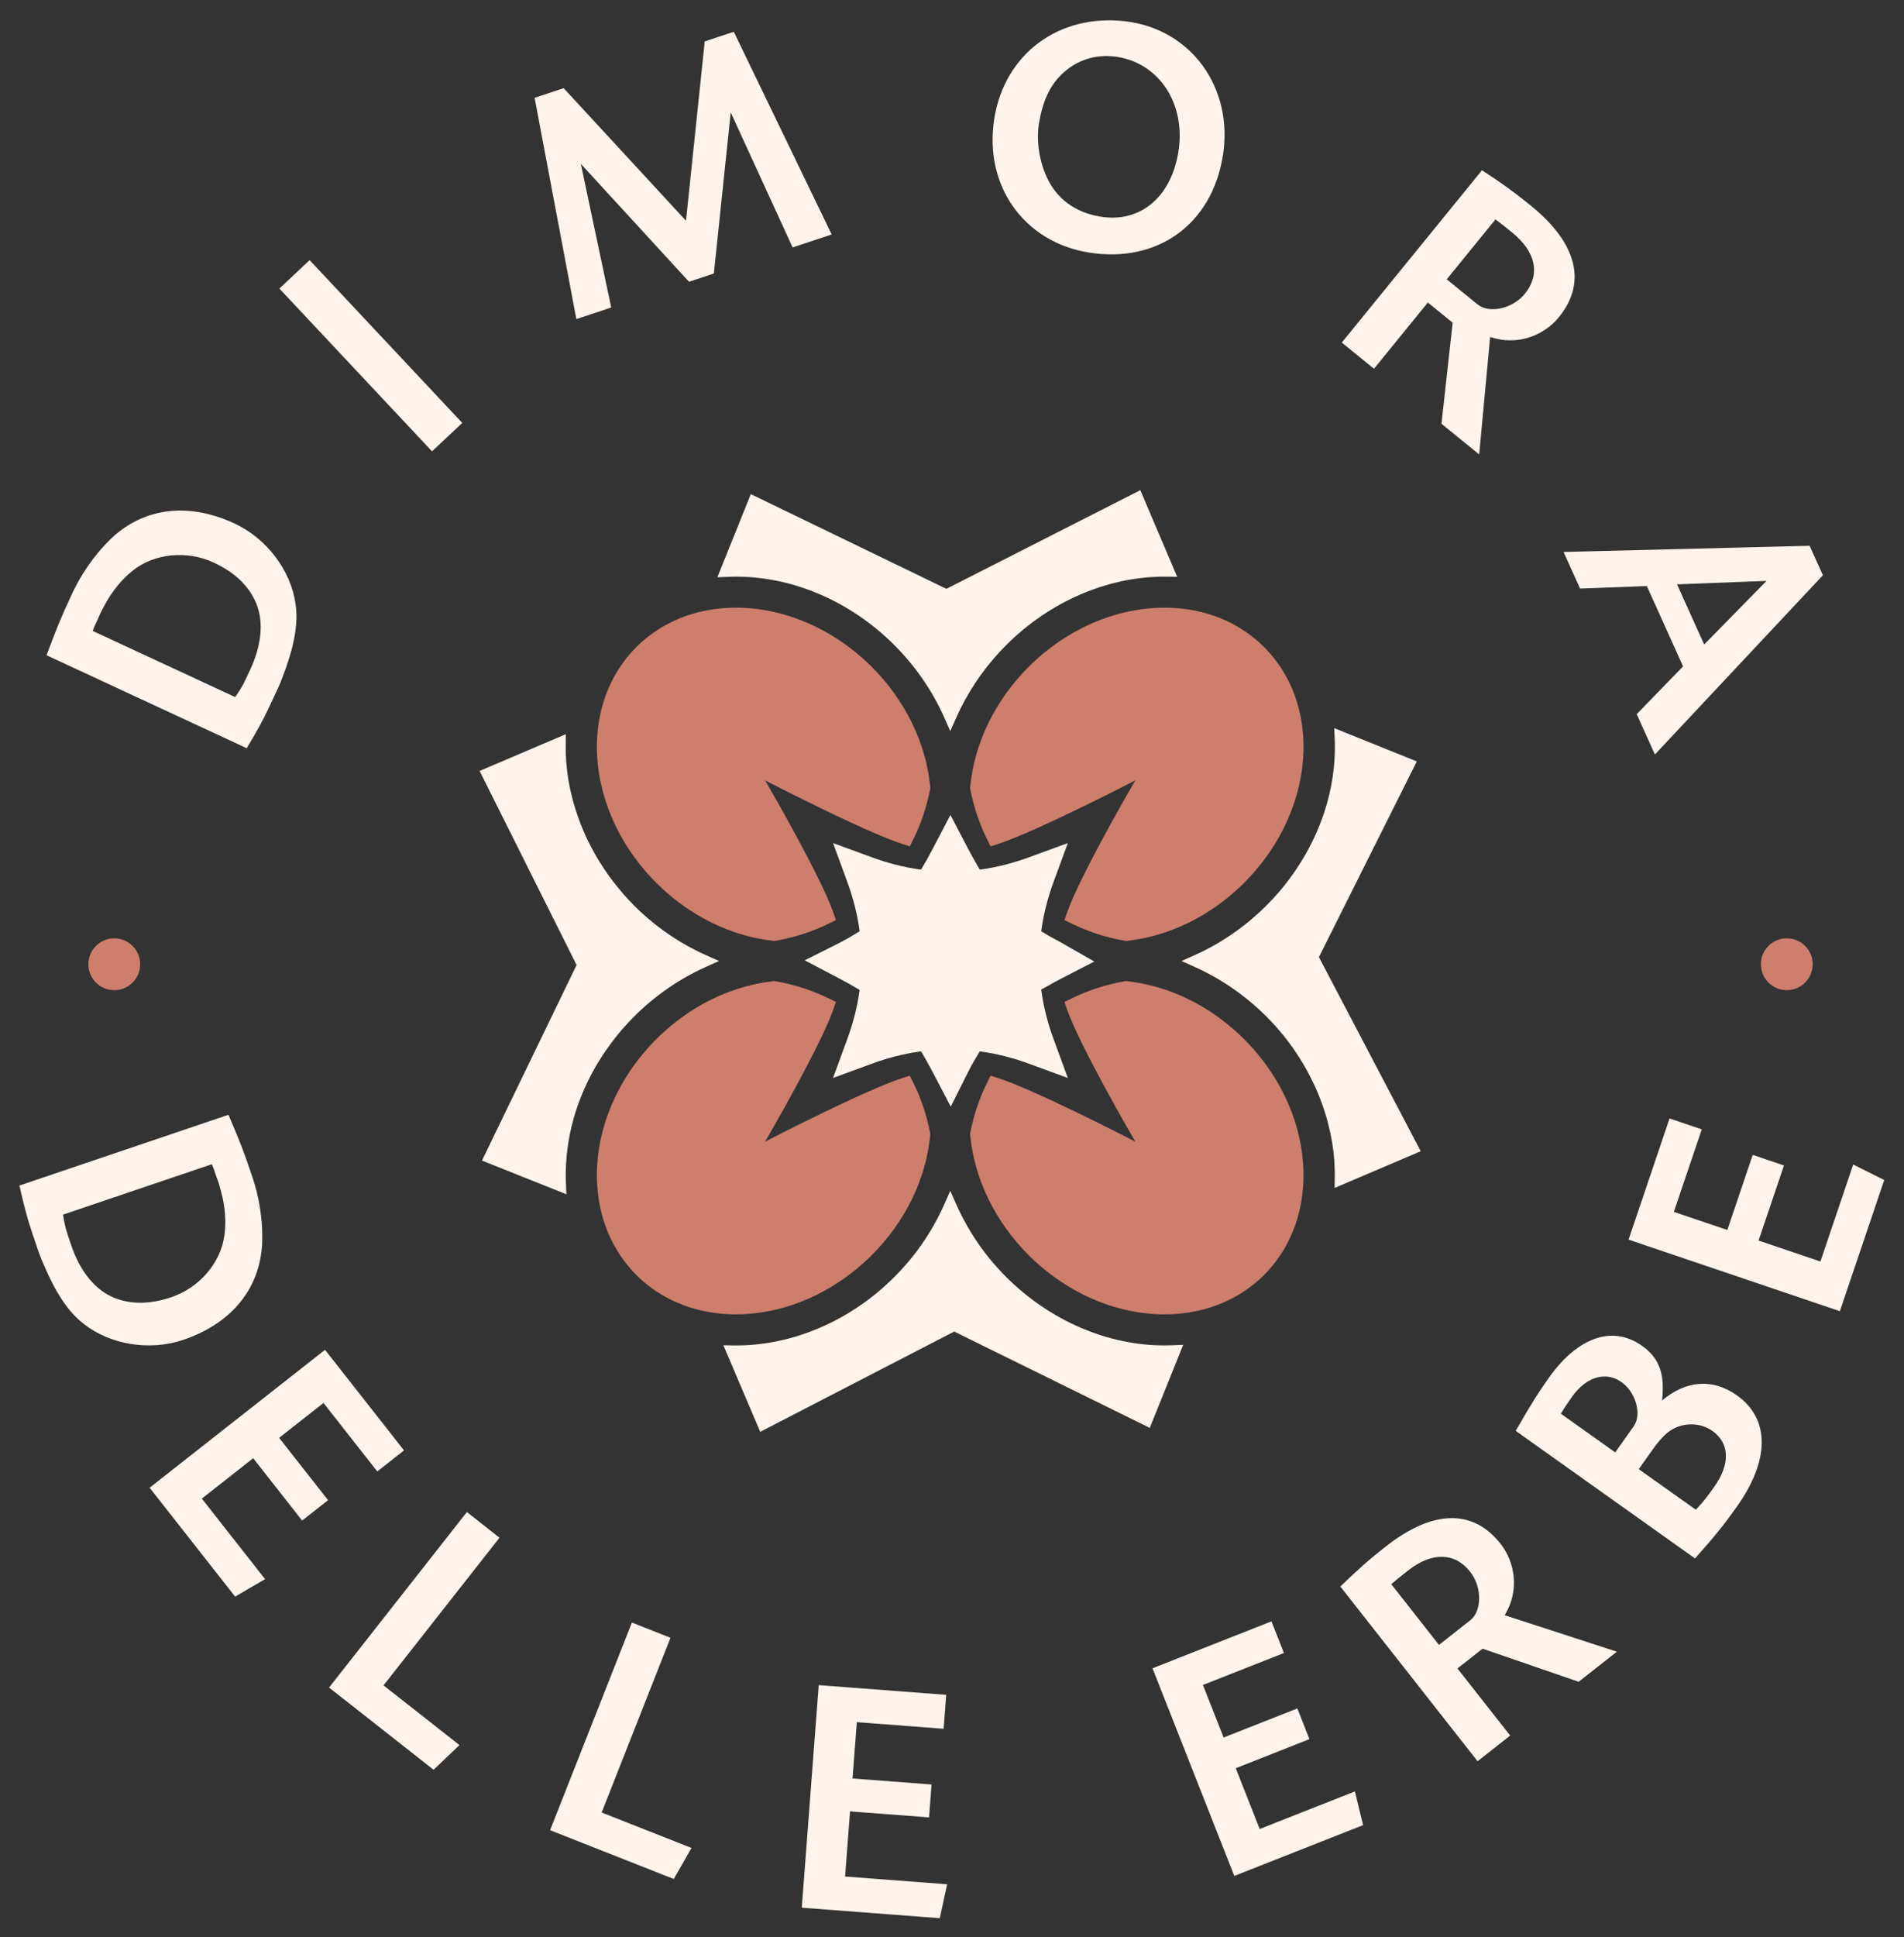 <?xml version="1.0" encoding="utf-8"?>
<!-- Generator: Adobe Illustrator 16.0.0, SVG Export Plug-In . SVG Version: 6.00 Build 0)  -->
<!DOCTYPE svg PUBLIC "-//W3C//DTD SVG 1.1//EN" "http://www.w3.org/Graphics/SVG/1.1/DTD/svg11.dtd">
<svg version="1.1" id="Livello_1" xmlns="http://www.w3.org/2000/svg" xmlns:xlink="http://www.w3.org/1999/xlink" x="0px" y="0px"
	 width="275.471px" height="280.12px" viewBox="0 0 275.471 280.12" enable-background="new 0 0 275.471 280.12"
	 xml:space="preserve">
<rect x="0" y="0" width="275.471" height="280.12" fill="#333333" stroke="none"/>
<path fill="#FFF3EB" d="M151.3,142.73c0.105-0.056,0.181-0.097,0.251-0.137c0.63-0.367,1.326-0.746,2.188-1.19l4.583-2.361
	l-4.825-2.761c-0.194-0.114-0.347-0.198-0.433-0.241c-0.712-0.357-1.425-0.76-2.122-1.195l-0.298-0.188l0.047-0.326
	c0.315-2.232,0.896-4.503,1.72-6.75l2.081-5.671l-5.673,2.078c-2.241,0.82-4.498,1.398-6.719,1.716l-0.344,0.051
	c-0.604-1.013-1.188-2.055-1.767-3.164l-2.483-4.746l-2.48,4.747c-0.58,1.11-1.161,2.151-1.766,3.162l-0.315-0.044
	c-2.226-0.316-4.497-0.896-6.747-1.719l-5.672-2.079l2.08,5.671c0.821,2.239,1.398,4.498,1.716,6.717l0.054,0.358l-0.332,0.205
	c-0.934,0.583-1.859,1.107-2.748,1.556l-4.87,2.448l4.826,2.532c1.098,0.575,2.124,1.149,3.116,1.743l-0.042,0.313
	c-0.319,2.23-0.898,4.501-1.721,6.747l-2.078,5.672l5.67-2.08c2.24-0.819,4.498-1.396,6.717-1.715l0.348-0.051
	c0.608,1.023,1.187,2.062,1.758,3.152l2.536,4.845l2.532-5.055c0.517-1.032,1.104-2.033,1.662-2.939l0.32,0.045
	c2.229,0.317,4.5,0.896,6.749,1.721l5.673,2.08l-2.08-5.673c-0.819-2.24-1.397-4.499-1.715-6.719l-0.06-0.4
	c0.194-0.105,0.403-0.216,0.601-0.322L151.3,142.73z"/>
<path fill="#CD7E6C" d="M168.468,87.872c-7.043,0-14.204,3.122-19.647,8.563c-4.83,4.831-7.83,10.969-8.449,17.291l-0.021,0.236
	l0.035,0.181c0.497,2.558,1.32,5.002,2.447,7.264l0.489,0.983l1.046-0.336c5.354-1.726,19.006-8.754,19.145-8.824l0.747-0.387
	l-0.422,0.727c-0.077,0.131-7.634,13.155-9.459,18.408l-0.37,1.066l1.013,0.499c2.394,1.179,4.984,2.018,7.706,2.496l0.185,0.032
	l0.314-0.037c0.368-0.042,0.753-0.097,1.152-0.162c0.373-0.062,0.756-0.134,1.134-0.213c0.186-0.039,0.375-0.081,0.559-0.124
	c5.168-1.204,9.992-3.934,13.952-7.896c6.804-6.802,9.886-16.187,8.047-24.493c-0.813-3.69-2.605-7.001-5.18-9.576
	c-2.762-2.761-6.341-4.606-10.354-5.335c-0.987-0.181-2.007-0.296-3.031-0.341C169.163,87.88,168.813,87.872,168.468,87.872"/>
<path fill="#CD7E6C" d="M108.875,135.535c0.189,0.044,0.377,0.086,0.571,0.126c0.373,0.078,0.754,0.149,1.139,0.214
	c0.388,0.062,0.772,0.116,1.135,0.159l0.32,0.037l0.184-0.032c2.721-0.477,5.313-1.316,7.707-2.495l1.013-0.499l-0.371-1.067
	c-1.825-5.252-9.382-18.276-9.459-18.408l-0.422-0.727l0.747,0.387c0.138,0.07,13.789,7.098,19.146,8.824l1.045,0.336l0.489-0.982
	c1.126-2.261,1.949-4.706,2.446-7.265l0.037-0.185l-0.023-0.238c-0.617-6.316-3.618-12.455-8.448-17.285
	c-5.709-5.71-13.332-8.861-20.686-8.542c-1.024,0.045-2.043,0.16-3.029,0.34c-4.013,0.73-7.594,2.575-10.355,5.337
	c-2.574,2.574-4.365,5.885-5.181,9.574c-1.838,8.308,1.245,17.694,8.047,24.495C98.888,131.601,103.712,134.332,108.875,135.535"/>
<path fill="#CD7E6C" d="M106.485,190.06c7.042,0,14.203-3.121,19.646-8.564c4.831-4.829,7.832-10.968,8.449-17.287l0.022-0.236
	l-0.037-0.182c-0.498-2.56-1.32-5.003-2.446-7.265l-0.489-0.983l-1.046,0.337c-5.364,1.729-19.008,8.754-19.146,8.825l-0.747,0.386
	l0.422-0.728c0.077-0.13,7.633-13.153,9.459-18.407l0.371-1.066l-1.013-0.499c-2.394-1.179-4.986-2.019-7.707-2.495l-0.184-0.033
	l-0.318,0.039c-0.367,0.041-0.751,0.096-1.147,0.159c-0.375,0.063-0.758,0.134-1.133,0.213c-0.188,0.039-0.379,0.082-0.562,0.125
	c-5.169,1.203-9.994,3.933-13.953,7.896c-6.802,6.801-9.885,16.188-8.047,24.493c0.815,3.689,2.606,7.001,5.181,9.576
	c2.761,2.762,6.342,4.605,10.354,5.336c0.987,0.181,2.006,0.295,3.031,0.34C105.79,190.053,106.139,190.06,106.485,190.06"/>
<path fill="#CD7E6C" d="M166.076,142.398c-0.19-0.044-0.379-0.086-0.57-0.126c-0.374-0.078-0.754-0.149-1.138-0.213
	c-0.389-0.063-0.771-0.116-1.137-0.159l-0.32-0.038l-0.184,0.032c-2.722,0.478-5.313,1.316-7.707,2.496l-1.012,0.499l0.37,1.066
	c1.826,5.254,9.382,18.277,9.459,18.407l0.422,0.727l-0.747-0.385c-0.139-0.071-13.785-7.098-19.145-8.825l-1.046-0.337l-0.49,0.983
	c-1.126,2.262-1.949,4.705-2.446,7.265l-0.037,0.185l0.025,0.238c0.616,6.314,3.615,12.453,8.446,17.282
	c5.443,5.443,12.604,8.565,19.647,8.565c0.345,0,0.695-0.008,1.038-0.022c1.025-0.046,2.044-0.159,3.03-0.339
	c4.013-0.73,7.594-2.575,10.354-5.337c2.575-2.575,4.367-5.887,5.18-9.574c1.839-8.307-1.243-17.693-8.045-24.495
	C176.063,146.333,171.241,143.602,166.076,142.398"/>
<path fill="#FFF3EB" d="M193.09,171.782l12.461-5.309l-14.731-28.071l14.164-28.298l-11.949-4.81l0.088,2.117
	c0.004,0.141,0.007,0.268,0.007,0.378l-0.002,0.607c-0.001,0.117-0.001,0.231-0.003,0.338c-0.002,0.107-0.007,0.204-0.012,0.312
	l-0.061,1.114c-0.012,0.159-0.022,0.311-0.036,0.462l-0.098,0.933c-0.018,0.133-0.033,0.257-0.051,0.381
	c-0.033,0.236-0.056,0.399-0.08,0.564c-0.015,0.095-0.031,0.196-0.05,0.299l-0.016,0.102c-0.034,0.189-0.063,0.361-0.094,0.522
	l-0.08,0.415c-0.037,0.186-0.071,0.357-0.109,0.525l-0.087,0.381c-0.049,0.212-0.091,0.383-0.132,0.547l-0.104,0.41
	c-0.051,0.186-0.097,0.354-0.145,0.523c-0.038,0.135-0.08,0.274-0.12,0.413c-0.05,0.168-0.103,0.334-0.152,0.495l-0.137,0.422
	c-0.056,0.169-0.114,0.335-0.176,0.511l-0.143,0.402c-0.055,0.151-0.111,0.298-0.166,0.44l-0.185,0.478
	c-0.063,0.155-0.129,0.319-0.199,0.484c-0.057,0.135-0.113,0.271-0.173,0.407c-0.069,0.16-0.142,0.32-0.214,0.477l-0.027,0.065
	c-0.052,0.113-0.105,0.231-0.161,0.348c-0.073,0.158-0.152,0.319-0.229,0.478l-0.196,0.395c-0.08,0.158-0.159,0.31-0.237,0.458
	l-0.228,0.428c-0.082,0.15-0.168,0.305-0.258,0.466l-0.225,0.391c-0.085,0.147-0.175,0.298-0.271,0.456l-0.229,0.379
	c-0.101,0.159-0.191,0.305-0.29,0.456l-0.068,0.106c-0.058,0.091-0.122,0.191-0.186,0.288c-0.074,0.112-0.152,0.227-0.229,0.341
	l-0.322,0.469c-0.104,0.146-0.195,0.275-0.29,0.402l-0.303,0.419c-0.102,0.134-0.193,0.254-0.294,0.383l-0.326,0.422
	c-0.094,0.117-0.187,0.233-0.284,0.349l-0.184,0.225c-0.048,0.058-0.109,0.135-0.188,0.229l-0.512,0.594
	c-0.052,0.061-0.097,0.111-0.151,0.172c-0.094,0.105-0.2,0.221-0.31,0.34l-0.354,0.381c-0.245,0.262-0.484,0.508-0.729,0.752
	c-2.994,2.997-6.572,5.473-10.348,7.161l-1.933,0.864l1.933,0.866c3.776,1.687,7.355,4.165,10.354,7.162
	c0.231,0.231,0.461,0.468,0.673,0.692l0.296,0.32c0.125,0.134,0.255,0.276,0.395,0.432c0.044,0.048,0.104,0.117,0.179,0.206
	l0.841,0.994c0.073,0.088,0.152,0.184,0.235,0.288l0.318,0.41c0.112,0.146,0.196,0.253,0.284,0.372l0.32,0.436
	c0.091,0.125,0.168,0.229,0.247,0.341c0.059,0.08,0.123,0.176,0.19,0.273l0.149,0.218c0.066,0.097,0.137,0.197,0.207,0.303
	c0.06,0.089,0.123,0.187,0.189,0.288l0.323,0.504c0.069,0.11,0.131,0.209,0.191,0.31l0.094,0.152
	c0.08,0.134,0.152,0.253,0.225,0.374c0.068,0.116,0.141,0.24,0.21,0.364l0.063,0.11c0.071,0.121,0.135,0.236,0.201,0.356
	l0.188,0.349c0.104,0.189,0.182,0.338,0.265,0.5l0.615,1.254c0.07,0.152,0.14,0.299,0.204,0.443l0.182,0.417
	c0.065,0.147,0.129,0.3,0.193,0.451c0.057,0.142,0.114,0.281,0.17,0.422c0.058,0.146,0.117,0.298,0.176,0.445l0.16,0.434
	c0.056,0.147,0.111,0.304,0.166,0.465c0.046,0.128,0.094,0.27,0.143,0.414l0.288,0.904c0.043,0.143,0.087,0.3,0.134,0.464
	c0.039,0.133,0.078,0.276,0.117,0.419c0.031,0.111,0.061,0.228,0.091,0.343l0.342,1.464c0.031,0.147,0.061,0.301,0.09,0.453
	l0.014,0.074l0.165,0.952c0.015,0.089,0.034,0.211,0.052,0.333c0.018,0.125,0.035,0.256,0.053,0.391l0.064,0.518
	c0.013,0.092,0.022,0.192,0.032,0.293l0.026,0.285c0.012,0.1,0.023,0.216,0.032,0.333c0.012,0.135,0.021,0.274,0.029,0.419
	l0.066,1.407c0.002,0.107,0.002,0.223,0.002,0.339l-0.015,1.163L193.09,171.782z"/>
<path fill="#FFF3EB" d="M168.454,194.555c-8.247,0-16.587-3.608-22.882-9.898c-0.893-0.896-1.736-1.833-2.508-2.788
	c-1.876-2.316-3.506-4.981-4.713-7.708l-0.866-1.955l-0.865,1.955c-1.206,2.725-2.835,5.39-4.713,7.71
	c-0.782,0.966-1.626,1.903-2.507,2.785c-6.291,6.294-14.631,9.903-22.883,9.903c-0.131,0-0.265-0.002-0.402-0.004l-1.457-0.026
	l5.333,12.518l28.065-14.499l28.295,13.931l4.835-12.015l-1.615,0.066C169.14,194.547,168.786,194.555,168.454,194.555"/>
<path fill="#FFF3EB" d="M87.264,152.48c0.284-0.429,0.587-0.846,0.886-1.265c0.819-1.155,1.724-2.24,2.686-3.277
	c3.162-3.407,7.015-6.206,11.262-8.105l1.935-0.865l-1.936-0.865c-0.89-0.396-1.769-0.836-2.617-1.308
	c-0.356-0.198-0.707-0.4-1.042-0.603c-0.597-0.36-1.182-0.737-1.756-1.133c-2.075-1.428-4.009-3.082-5.724-4.928
	c-0.979-1.055-1.896-2.174-2.751-3.329c-0.083-0.112-0.167-0.227-0.253-0.349c-0.479-0.674-0.949-1.395-1.382-2.112
	c-1.121-1.854-2.074-3.817-2.815-5.854c-0.054-0.151-0.109-0.302-0.162-0.453c-1.165-3.324-1.811-6.858-1.746-10.385
	c0-0.002,0.018-1.483,0.018-1.483l-12.477,5.315l14.032,28.062l-13.689,28.282l12.214,4.876c-0.052-1.042-0.098-2.085-0.089-3.129
	c0.028-2.947,0.524-5.909,1.401-8.722c0.213-0.685,0.456-1.363,0.717-2.03c0.799-2.046,1.793-4.016,2.98-5.864L87.264,152.48z"/>
<path fill="#FFF3EB" d="M106.52,83.386c8.248,0,16.588,3.609,22.881,9.901c3.031,3.03,5.528,6.653,7.22,10.481l0.866,1.958
	l0.867-1.958c1.526-3.452,3.722-6.765,6.349-9.58c0.271-0.292,0.565-0.596,0.87-0.901c6.293-6.292,14.632-9.901,22.879-9.901
	c0.13,0,0.267,0.001,0.406,0.004l1.46,0.024l-5.337-12.53l-28.06,14.265l-28.293-13.695l-4.838,12.022l1.615-0.065
	C105.818,83.395,106.184,83.386,106.52,83.386"/>
<path fill="#FFF3EB" d="M246.561,93.201l-3.926-8.701l12.945-0.497L246.561,93.201z M236.801,103.272l2.631,5.83l24.307-25.919
	l-1.923-4.26l-35.598,0.895l2.388,5.292l9.659-0.364l5.241,11.615L236.801,103.272z M216.366,31.727
	c1.215,0.924,1.329,1.018,1.863,1.453l0.61,0.498c3.396,2.764,4.044,6.02,1.777,8.806c-1.771,2.174-5.158,2.906-6.837,1.539
	l-4.465-3.635L216.366,31.727z M194.132,49.534l4.654,3.789l7.796-9.577l3.587,2.921l-1.615,14.608l5.456,4.441l1.582-16.983
	c1.334,0.388,1.901,0.47,2.847,0.477c2.696,0.039,5.366-1.215,7.105-3.351c4.069-4.998,2.649-10.658-4.028-16.093
	c-2.327-1.895-3.953-3.092-7.102-5.148L194.132,49.534z M161.69,8.232c6.12,0.988,9.903,6.881,8.798,13.729
	c-1.112,6.897-5.947,10.602-12.004,9.226c-2.599-0.569-4.767-1.965-6.176-4.037c-1.655-2.409-2.491-6.182-1.997-9.243
	c0.51-3.157,1.524-5.434,3.239-7.101C155.69,8.659,158.631,7.738,161.69,8.232z M162.771,3.074
	c-9.59-1.1-17.406,4.716-18.911,14.042c-1.561,9.666,4.241,17.878,13.664,19.399c9.909,1.599,17.799-4.056,19.397-13.964
	C178.514,12.691,172.314,4.165,162.771,3.074z M106.163,4.598L101.96,5.99L99.251,31.92L81.55,12.75l-4.204,1.392l6.04,32
	l5.044-1.671l-4.396-20.778l15.651,17.05l3.597-1.191l2.438-23.301l8.956,19.527l5.652-1.872L106.163,4.598z M44.798,37.619
	l-4.376,4.107l22.083,23.539l4.376-4.107L44.798,37.619z M13.413,91.234c0.122-0.377,0.308-0.78,0.308-0.78l0.477-1.026
	c0.286-0.735,0.642-1.384,0.998-2.032c1.086-1.991,2.447-3.638,3.997-4.871c3.118-2.512,7.837-2.979,11.72-1.177
	c2.856,1.326,4.801,3.095,5.947,5.418c1.333,2.734,1.106,6.263-0.655,10.057c-1.098,2.365-1.118,2.41-2.174,3.981L13.413,91.234z
	 M35.697,108.195c1.49-2.508,2.328-3.963,3.385-6.239l1.16-2.499c0.684-1.473,1.638-4.23,2.071-5.982
	c0.569-2.393,0.731-4.379,0.436-6.198c-0.69-4.822-4.191-9.432-8.833-11.586c-6.917-3.211-13.559-2.225-18.325,2.668
	c-2.053,2.084-3.91,4.802-5.112,7.391c-1.76,3.793-2.131,4.706-3.745,9.001L35.697,108.195z"/>
<path fill="#FFF3EB" d="M242.174,175.242l4.037-11.93l-4.66-1.578l-5.93,17.522l30.571,10.346l6.419-18.968l-4.485-2.244
	l-4.748,14.027l-8.947-3.028l3.674-10.858l-4.52-1.53l-3.675,10.858L242.174,175.242z M237.094,212.443l2.025-2.848
	c0.997-1.403,1.928-2.371,2.761-2.864c1.862-1.091,4.208-0.993,5.893,0.204c2.485,1.768,2.571,4.787,0.262,8.035
	c-1.14,1.604-1.368,1.924-2.681,3.346L237.094,212.443z M225.827,204.43c0.576-0.979,1.003-1.58,1.658-2.503
	c2.11-2.966,5.055-3.711,7.335-1.909c1.96,1.575,2.687,4.628,1.546,6.232l-2.68,3.769L225.827,204.43z M245.237,225.357
	c3.053-3.443,4.074-4.71,6.069-7.517c4.762-6.696,4.777-12.661,0.006-16.055c-3.488-2.48-7.36-2.214-10.848,0.738
	c0.443-3.85-0.402-6.142-2.889-7.909c-4.25-3.022-9.285-1.29-13.476,4.604c-1.597,2.245-2.486,3.666-4.806,7.69L245.237,225.357z
	 M201.288,229.079c1.169-0.982,1.286-1.073,1.827-1.499l0.619-0.487c3.442-2.704,6.762-2.621,8.981,0.202
	c1.731,2.205,1.701,5.671-0.001,7.008l-4.526,3.557L201.288,229.079z M213.774,254.682l4.719-3.708l-7.63-9.71l3.638-2.858
	l13.896,4.786l5.531-4.348l-16.221-5.274c0.671-1.216,0.877-1.752,1.092-2.671c0.63-2.623-0.006-5.503-1.708-7.669
	c-3.982-5.067-9.815-4.927-16.585,0.393c-2.359,1.854-3.886,3.179-6.583,5.798L213.774,254.682z M174.042,243.654l11.717-4.619
	l-1.805-4.577l-17.21,6.784l11.837,30.026l18.63-7.345l-1.183-4.875l-13.776,5.432l-3.465-8.789l10.664-4.204l-1.75-4.439
	l-10.664,4.204L174.042,243.654z M123.966,249.032l12.558,0.955l0.374-4.906l-18.445-1.403l-2.45,32.183l19.967,1.519l1.063-4.902
	l-14.766-1.124l0.717-9.42l11.43,0.871l0.362-4.759l-11.43-0.87L123.966,249.032z M97.007,236.83l-5.583-2.201l-11.837,30.027
	l17.896,7.055l2.564-4.489l-13-5.125L97.007,236.83z M72.269,222.359l-4.72-3.709l-19.941,25.379l15.126,11.886l3.742-3.567
	l-10.988-8.634L72.269,222.359z M46.803,202.875l7.781,9.902l3.87-3.04l-11.429-14.546l-25.378,19.941l12.372,15.745l4.333-2.528
	l-9.15-11.645l7.429-5.837l7.083,9.014l3.752-2.948l-7.083-9.014L46.803,202.875z M30.646,168.354
	c0.172,0.357,0.315,0.776,0.315,0.776l0.363,1.071c0.298,0.731,0.489,1.445,0.678,2.16c0.586,2.191,0.736,4.322,0.464,6.284
	c-0.526,3.97-3.621,7.562-7.676,8.934c-2.982,1.01-5.611,1.068-8.043,0.178c-2.852-1.061-5.12-3.773-6.46-7.734
	c-0.836-2.471-0.853-2.518-1.172-4.383L30.646,168.354z M2.81,171.437c0.65,2.844,1.047,4.476,1.852,6.854l0.883,2.609
	c0.521,1.537,1.731,4.192,2.625,5.761c1.238,2.125,2.49,3.675,3.958,4.788c3.825,3.018,9.539,3.94,14.386,2.301
	c7.223-2.445,11.354-7.738,11.431-14.568c0.049-2.926-0.48-6.175-1.395-8.878c-1.34-3.961-1.701-4.879-3.495-9.102L2.81,171.437z"/>
<path fill-rule="evenodd" clip-rule="evenodd" fill="#CD7E6C" d="M16.533,135.686c2.07,0,3.748,1.678,3.748,3.749
	s-1.678,3.749-3.748,3.749c-2.071,0-3.749-1.678-3.749-3.749S14.462,135.686,16.533,135.686"/>
<path fill-rule="evenodd" clip-rule="evenodd" fill="#CD7E6C" d="M258.512,135.686c2.07,0,3.748,1.678,3.748,3.749
	s-1.678,3.749-3.748,3.749s-3.748-1.678-3.748-3.749S256.441,135.686,258.512,135.686"/>
</svg>

